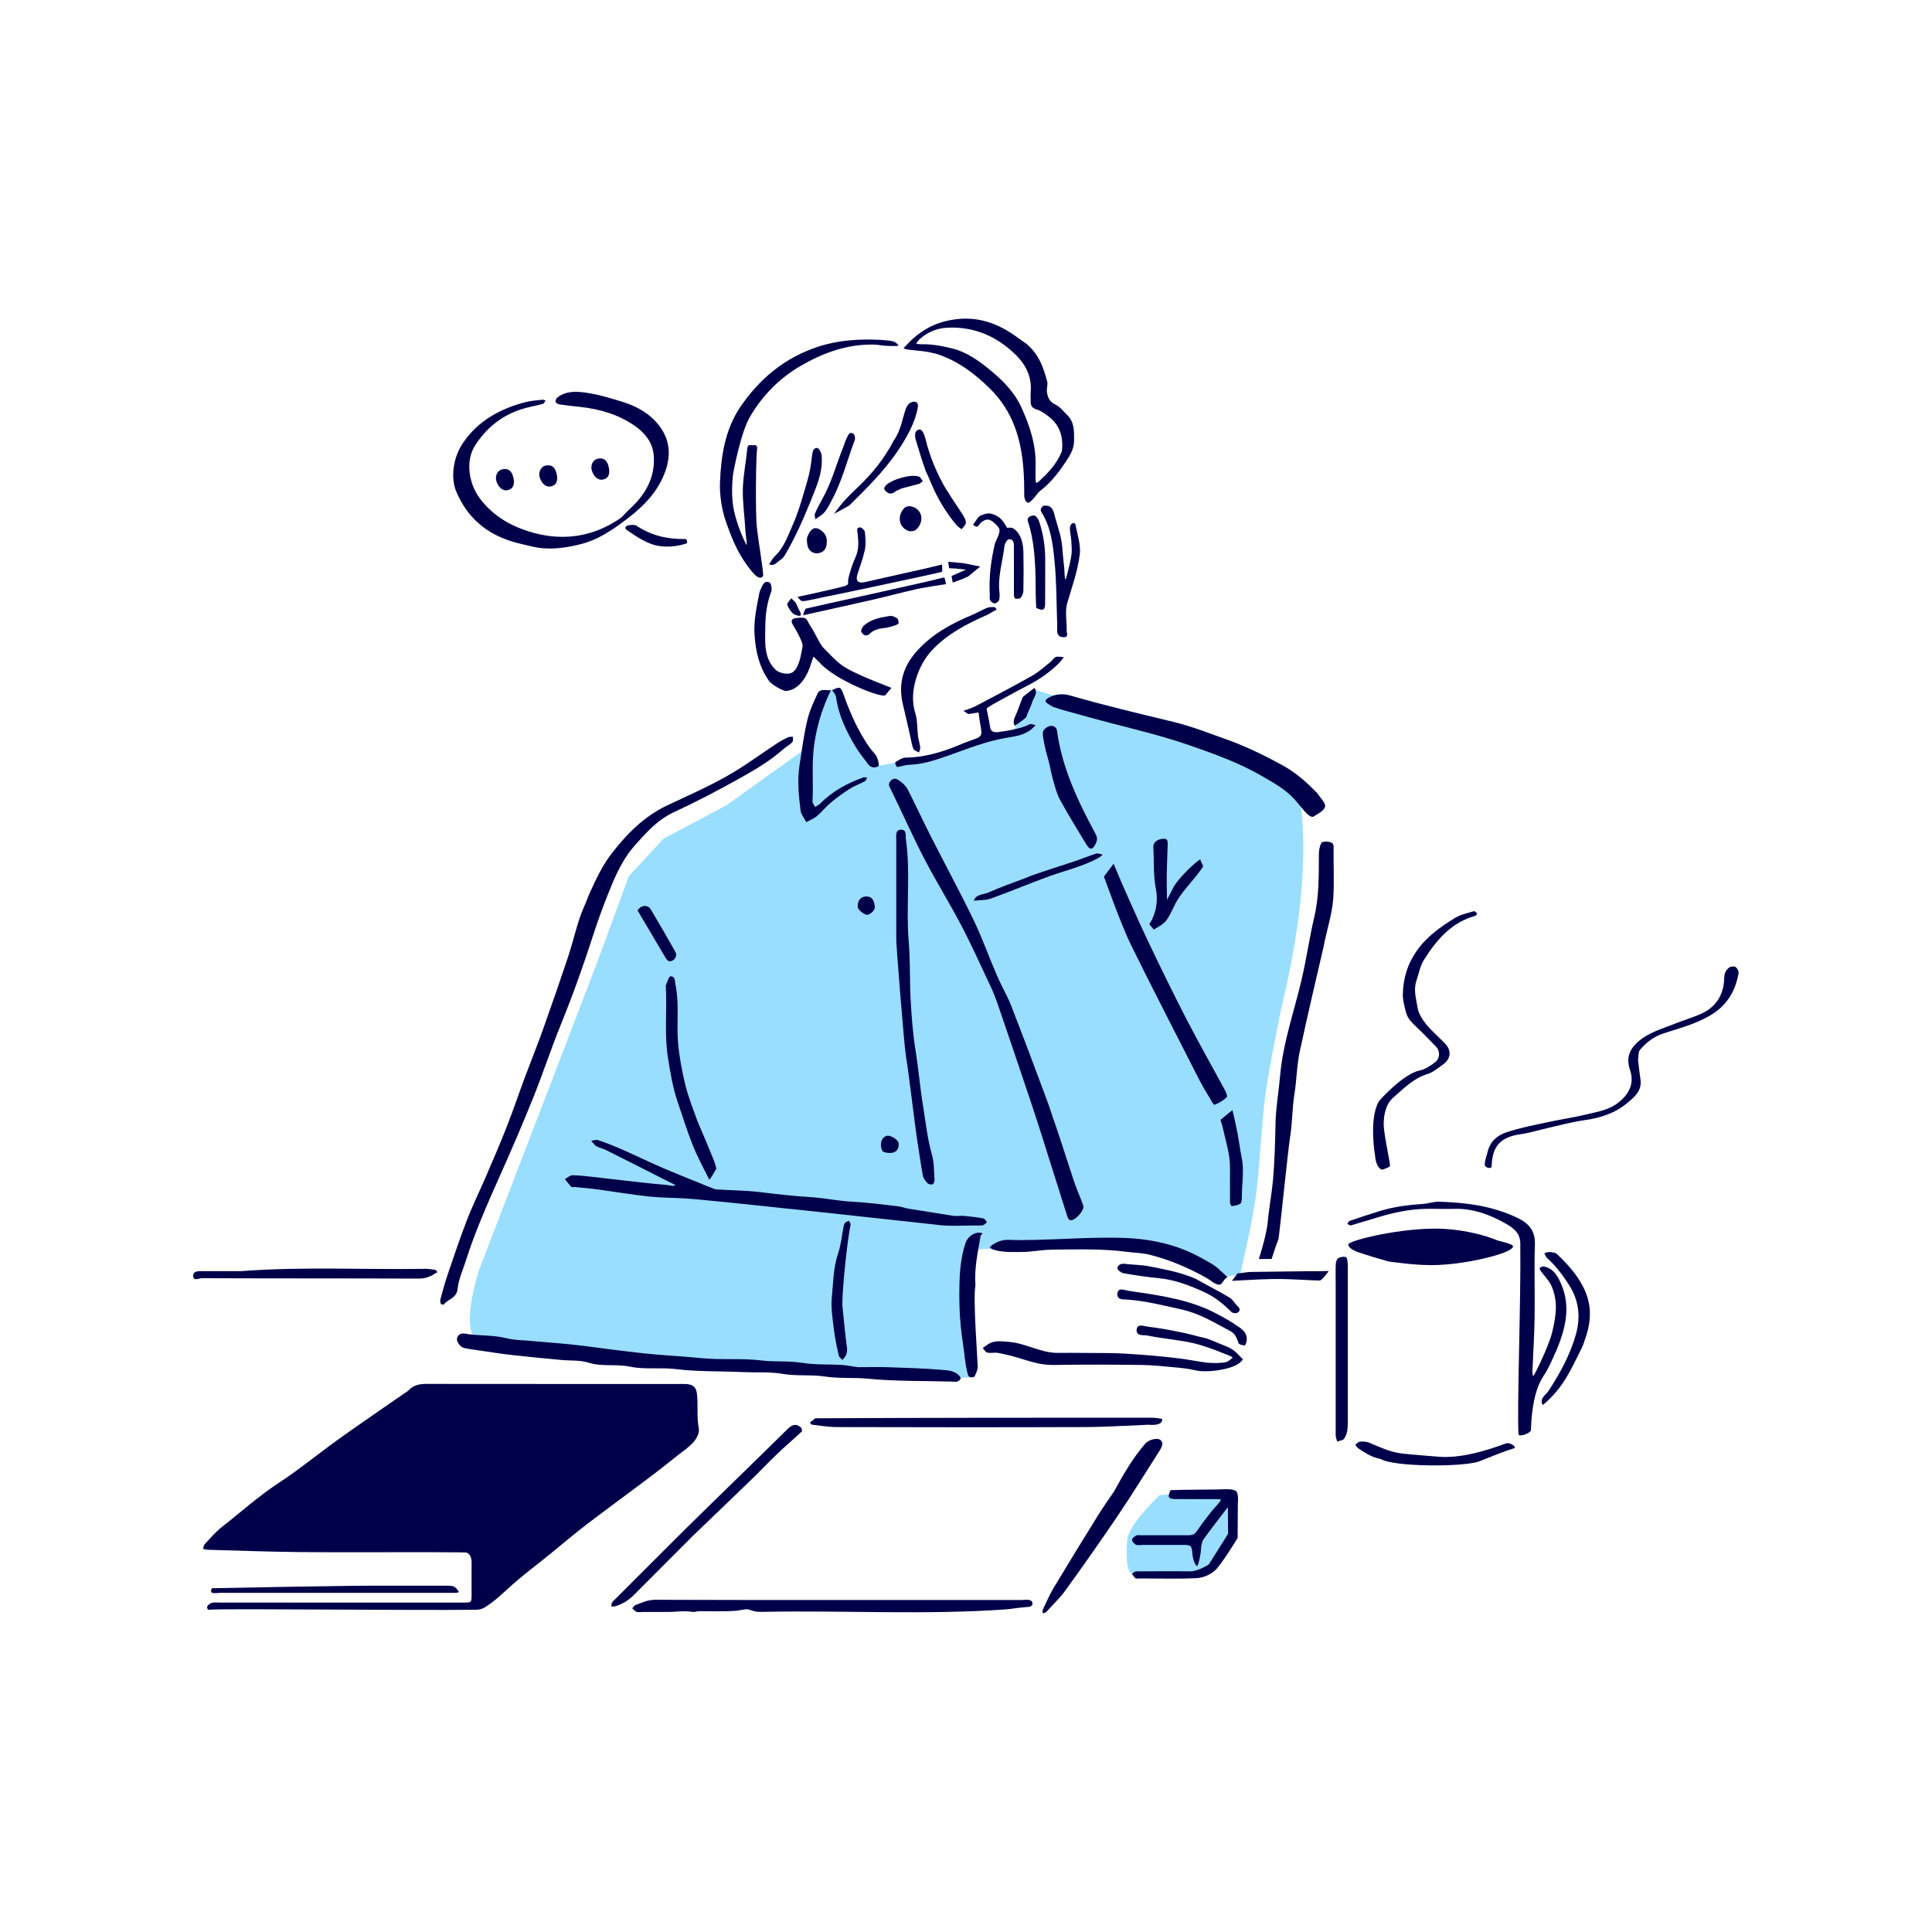 <?xml version="1.0" encoding="utf-8"?>
<svg xmlns="http://www.w3.org/2000/svg" viewBox="0 0 2000 2000">
  <g>
    <g>
      <g>
        <path d="M1344.6,818.2c9.7,59.2,4,133.8-18,224.7,0,0-12.9,62.1-16.7,90.3-3.5,26-6.2,79.6-9.9,105.6-4.3,31-16.2,80.5-16.2,80.5l-19.9,3.2-55.1-27.8-71.3-8.1-124.8,6.7-8.7,1.1,2.2,131.4-25.7,1.2-181.4-10.6-242.2-16.7s-60.2-2.6-67.8-18.2c-9-18.4,6.7-66.6,6.7-66.6l65-169.1,56-145.9,34.2-92.9,35.9-38.8,65.3-34.7,77.6-55.6,23.3-63.7,13.8.7,20.6,49.8,22.2,28,26.5-5,29-2.5,38.1-15.5,27.7-8.1,19-6.8,22.2-40.4,60.2,18,106,29.4,73.9,40.4,32.5,15.8Z" fill="#9adeff" fill-rule="evenodd"/>
        <path d="M1200.4,1547.7l76.1-5.4.7,46.6-32.5,40s-59.9,6.4-73.2.1c-6.5-3.1-5.6-26.5-4.3-36.2,2.3-16.1,33.3-45.1,33.3-45.1Z" fill="#9adeff" fill-rule="evenodd"/>
        <g>
          <path d="M1056.4,556c-.8-1.8-3-5.9-6.8-8.6-3-2.2-6.9-.5-7.3-1.2-4-8.1-8.2-11.6-13.6-13.6-5.4-2-7.8-1.1-13.6,1.1-2.5.9-5.8,6.9-7.6,9.2-.6.7,3.1,2.8,4.2,2.2,1.4-.7,2.4-2.9,3.7-4,5.1-4.3,8.8-4.3,13.6,0,6.8,6.1,7.1,7.6,3.1,16.5-.9,2.1-2,4.2-2.5,6.4-3.8,16.9-6,34-5,51.3.1,2-.4,4.4.4,6,.8,1.6,3,3.3,4.6,3.3s4.1-1.8,4.6-3.3c.8-2.6.7-5.7.4-8.5-1.8-16.3,3.4-31.7,5.2-47.6.3-2.6,2.9-6.9,4.6-7,4.6-.3,5.4,3.8,5.2,7.8-.1,3.3,0,6.6,0,9.9,0,13.2,0,26.5,0,39.7,0,1.4.7,4,1.4,4.1,1.8.3,4.7.2,5.6-.9,1.6-2,2.8-4.9,2.8-7.4.3-13.7.3-27.3,0-41-.1-4.6-1.3-10.7-3-14.5Z" fill="#00004a"/>
          <path d="M1021.6,636.8c3-1.9,5.4-3.1,7.7-4.4.9-.5,1.7-1,2.5-1.5-.9-.9-1.7-2.5-2.6-2.5-2.5,0-5.3,0-7.5.9-5,2-9.6,4.8-14.5,6.9-21.9,9.1-42.3,20-58.4,38.2-14.7,16.6-19.1,34.7-13.9,55.8,2.8,11.3,5.2,22.6,7.8,33.9.9,3.8,1.3,7.8,2.9,11.2.8,1.7,3.8,2.5,5.8,3.7.4-1.9,1.4-3.8,1.2-5.6-.5-3.8-1.8-7.6-2.3-11.4-1-7.9-.4-16.3-2.8-23.7-7.2-22.1,3.1-50.2,17.5-65.4,16-16.8,35.4-26.9,56.7-36.3Z" fill="#00004a"/>
          <path d="M900.5,655.9c4.6-4.5,10.3-5.3,17.4-6.1,3.8-.8,6.4-1.6,8.9-2.5,1.3-.5,3.3-1.3,3.4-2.1,0-1.7-.3-4.3-1.5-5.1-2.1-1.4-5.1-2.9-7.5-2.5-9.5,1.6-19.2,3.2-26.8,9.9-1.7,1.5-3.5,5.2-2.8,6.6,1.8,3.5,5.5,5.2,9,1.8Z" fill="#00004a"/>
          <polygon fill="#00004a" points="981.6 581.6 982.5 588.2 988.5 588.5 1000 589.7 985 596.3 986.3 603.1 996.5 599.3 1002.3 596.7 1014.7 586.5 997.4 583 981.6 581.6"/>
          <path d="M896.5,928c-8.1.6-8.8,7.7-8.6,10.9.2,3.2,6.8,8,9.8,8.1,2.9,0,8.1-4.7,7.9-7.8-.2-3.2-1.1-11.7-9-11.1Z" fill="#00004a"/>
          <path d="M947.4,610.1c9.5-2.1,31.8-5.4,31.8-5.4,0,0-.9-7.3-2.2-6.9-15.8,4.4-132.2,29.6-142.7,32.2-1.2.3-3,6.9-3,6.9,0,0,53.7-11.8,75.6-16.9,13.5-3.1,26.9-6.8,40.5-9.8Z" fill="#00004a"/>
          <path d="M945,524.7c-4.5-1.5-7.6-.2-9.1,1.5-7.4,7.9-5.6,20.1,5,23.5,2.2.7,5.8,0,7.4-1.4,8.3-7.5,7.2-20-3.3-23.6Z" fill="#00004a"/>
          <path d="M951.5,493.5c-7.7-3.3-28.7,2.8-34.5,9.1-3.1,3.4-1.2,5.1,1.2,6.9,3.1,2.4,6.1,1.6,9.7-1.4,2.6-.8,3.8-2,5.2-2.4,6-1.7,12-3,17.9-4.7,1.6-.4,2.8-1.9,4.2-2.9-1.2-1.6-2.1-3.9-3.6-4.6Z" fill="#00004a"/>
          <path d="M937.8,869.1c-.6-4.3,1.1-10.6-5.3-10.2-5.9.3-4.7,6.5-4.7,10.8,0,34.7,0,69.5,0,104.2,0,4.2,8.1,108.9,10.1,119.9,2.6,14.6,9.8,76.5,12.2,90.4,1.8,10.9,3.1,21.8,5.2,32.6.5,2.9,2.7,5.6,4.7,7.9,1.1,1.2,3.8,1.8,5.4,1.3,1.1-.3,2.2-3,2-4.6-.6-8.8-.3-17.9-2.7-26.2-4.7-16.6-6.5-33.8-9.2-50.6-3.1-18.7-4.6-37.7-7.6-56.4-2.8-16.9-4.1-34.1-5.1-51.3-1.2-20.7-.4-41.4-2.1-62.3-3-35.1,2.1-70.5-2.9-105.6Z" fill="#00004a"/>
          <path d="M917.3,1176c-8,3.2-5.3,14.9-3.1,16.2,2.2,1.3,16.9,4.6,16.1-8.4-.3-4.2-9-9.4-13-7.8Z" fill="#00004a"/>
          <path d="M787.5,610c-.5,1-1.1,2.1-1.3,3.2-2.8,14.5-6.1,28.9-5.1,43.9,1.1,17.1,4.7,33,14.7,47.4,3.6,5.2,15.8,11,17.7,10.8,19.2-1.2,26.2-28.7,26.2-28.7l2.4-6.9s5.2,5,6.9,6.8c16.1,17.8,64.8,37,67.7,33,1.9-2.6,4.1-4.9,6.2-7.4-3.6-1.7-40-14.6-52.4-24.2-7.5-5.8-12.6-11.9-18.8-18-5.6-7.7-8.3-15.6-13.3-22.7-1.7-2.4-2.6-6.1-4.9-7.1-2.7-1.2-6.5-.6-9.8-.2-4.6.6-5.2,3.2-2.8,7,2.8,4.6,5.4,9.3,7.6,14.2,1.3,2.8,2.8,6.2,2.2,8.9-1.1,4.6-2.6,19.4-9.2,25.2-5.2,4.5-15.4,1.2-18.3-1.6-9.6-9.2-11.2-20.6-11.1-33.9.1-17.3,0-30.5,6.3-47.3,1-2.7-.1-8.8-1.9-9.5-5.6-2.4-7.1,3.1-9,7Z" fill="#00004a"/>
          <path d="M846.4,463.8c-4.3-.5-5.2,3.2-5.7,7.4-1,8.5-2.2,17.1-4.6,25.4-4.6,15.8-8.9,31.9-15.5,46.9-5,11.1-8.9,23.3-18.4,32.1-2.5,2.3-4,5.7-6,8.5,5,2.4,7.7-1.8,11-4,2-1.3,4-3.2,5.2-5.2,9.7-16.5,17.7-33.9,25.2-52.4,2.1-4.6,3.4-8.6,5-12.4,5.1-12.5,9.3-25.1,7.9-38.8-.3-2.7-2.5-7.2-4.2-7.4Z" fill="#00004a"/>
          <path d="M846.6,572.7c5.4-.6,8.4-3.8,9.1-9.1.9-7-.9-11.4-6.5-15.1-7.5-5-11.1,1.7-13.3,6.9-1.2,2.6-.4,6.6,0,9,.7,5.4,5.6,8.9,10.8,8.4Z" fill="#00004a"/>
          <path d="M980.1,507.7c-9.9-16.5-17.3-34.2-21.9-52.8-1.2-5-3.6-11.3-7.1-10.2-5.7,1.9-3.8,8.6-2.2,13.7,2.9,9.5,5.8,19.1,9.4,29.2,2.4,4.9,4.1,9.1,5.9,13.3,6.5,15.5,15.1,29.7,25.9,42.6,1.4,1.7,3.5,2.9,5.3,4.4,1.5-2.1,4.1-4,4.4-6.3.3-2.4-1.1-5.3-2.4-7.5-5.6-8.9-11.7-17.4-17.1-26.4Z" fill="#00004a"/>
          <path d="M943.5,416.4c-2.4.8-4.7,3.7-5.6,6.2-3.9,10.8-5.1,22.6-12.6,33.3-9.8,18.8-22.3,34.2-36.9,48.1-5.1,4.9-10.2,9.8-14.9,15-3.7,4.1-6.8,8.6-10.2,13,5.2-2.8,10.4-5.6,15.5-8.5,1-.6,1.8-1.7,2.7-2.6,20.2-19.7,39.9-39.9,54.4-64.4,6.3-10.6,11.7-21.7,14.1-33.9,1.1-5.6-1.3-8-6.6-6.2Z" fill="#00004a"/>
          <path d="M907.8,783.7c-1.8-3.5-5-6.2-7.3-9.4-12.1-17.1-20.4-36-27.4-55.7-2.8-7.8-3.7-8.1-11.8-4.1,1.9,2.4,3.9,4.7,4.2,7.2,2.5,18.7,10.6,35.3,20.1,51.2,3.8,6.4,8.7,12.1,13.1,18.2,2.9,4,7.3,4,10.7,2,1-.6-.3-6.5-1.7-9.4Z" fill="#00004a"/>
          <path d="M1014.7,1276.1c-6-.7-12.8,4.1-14.9,9.9-5.9,16.7-6.6,34.5-6.7,51.5-.2,17.8,1,35.9,3.8,53.9,1.7,10.9,2.2,22,5.4,32.6.6,2.1,5.8,2.6,6.8.4,1.5-3.1,3.1-6.6,3-9.9-.4-12.9-5-70.8-2.3-83.8-1.4-18.2,2.6-34.7,5.3-51.2.2-1.3,4.2-2.9-.4-3.4Z" fill="#00004a"/>
          <path d="M699.3,1019.7c-.8-4,0-9.1-5.2-9-1.7,0-3.3,6-4.8,9.2-.3.7,0,1.6,0,2.5,1.3,24-1.7,48.1,2.1,72.2,2.5,15.9,5.1,31.5,10.3,46.7,5.1,14.9,9.7,29.9,15.5,44.4,4.8,12,11.1,23.5,16.9,35.2.6,1.3,7.5-11.2,7.5-11.2,0,0-1.5-5.9-2.7-8.7-5.3-13.1-10.7-26.2-16.7-39.9-4.7-13-9.6-25.2-12.7-37.8-3.5-14.4-6.3-29.2-7.6-44-1.7-19.8,1.5-39.9-2.6-59.8Z" fill="#00004a"/>
          <path d="M788,1408.3c-20.5-2.5-41.4-.3-62.3-2.4-19.9-2-40-2.8-60-5-21-2.3-41.8-5.1-62.7-7.8-18.3-2.3-36.7-3.4-55-5.1-7.9-.7-16.1-.7-23.8-2.7-14.1-3.6-28.6-2.2-42.7-4.7-3.9-.7-7.3.5-8.4,4.9-.8,3.2,3.4,9.1,7.3,9.9,5,1.1,10.1,1.8,15.1,2.5,11.7,1.7,23.4,3.6,35.2,4.9,16.7,1.9,33.4,3.4,50.1,5,9.6.9,19.7,0,28.7,2.9,14.2,4.4,28.6,1,42.9,4.1,15.3,3.2,31.4.5,47.4,2.5,23,2.8,46.4,2,69.7,3.1,13.7.6,27.4-.5,41.3,1.9,14.2,2.4,29,.5,43.6,2.7,14.4,2.2,29,.8,43.7,2.2,28.9,2.8,58,2.2,87.1,3,2.1,0,4.6.7,6.1-.2,1.7-1.1,5.2-2.3,1.5-6.1-5-5.1-11.7-5.3-17.4-5.8-19-1.7-38.2-2.1-57.3-2.8-9.5-.3-19,0-29.8,0-6.7-.8-12.1-2.1-17.6-2.4-13.7-.6-27.4,0-41.2-2.2-13.5-2.2-27.4-.6-41.2-2.4Z" fill="#00004a"/>
          <path d="M1018.1,1261.3c-6.6-1.2-13.3-2-20.1-2.6-3.7-.3-7.5.4-11.2-.1-15.1-2.3-30.2-4.9-46.6-7.4-4.2-.8-7.1-2.1-10.2-2.4-15.9-1.8-31.7-4-47.6-4.8-14.4-.7-28.5-3.8-42.7-4.7-17.6-1.1-35.1-3-52.6-5.2-14.8-1.8-29.9-1.8-44.9-2.8-2.2-.1-4.5-1.1-6.6-2-21.2-8.7-42.7-16.9-63.5-26.5-17.4-8-34.6-16.4-52.8-22.5-2.1-.7-4.8.3-7.2.6,1.7,1.9,3.1,4.4,5.2,5.6,2.9,1.7,6.5,2.3,9.6,3.8,20.6,10.3,41.1,20.7,61.6,31.1,3.5,1.8,7,3.5,10.6,5.3-1.2,1.9-6,.1-12.5-.4-13.9-1-35.5-3.8-46.3-4.9-8.3-.9-16.6-2-24.9-2.9-7.6-.8-15.2-1.8-22.7-1.9-2.6,0-5.3,2.6-7.9,4,2.2,2.7,4.3,5.6,6.7,8.1.6.6,2.4,0,3.6.1,7.9.8,15.9,1.4,23.8,2.5,17.6,2.4,35.2,5.4,52.8,7.3,12.4,1.3,25,1.3,37.5,2,27.9,1.6,252.6,26.4,264.4,27.7,11.9,1.2,24,.3,36,.3s5.1.4,7.4-.1c1.8-.4,3.2-2.1,4.8-3.2-1.3-1.4-2.4-3.7-3.8-3.9Z" fill="#00004a"/>
          <path d="M840.5,1474.8c8.3,1,16.7,2.4,25,2.5,85.3.2,170.5.3,255.8,0,22.4,0,44.8-1.5,67.3-2.4,1.6,0,14.6,1.7,14.6-5.7,0-.6-7.1-1.6-10.9-1.6-115.9,0-231.8,0-348.3.6-2.3,1.9-3.9,3.2-5.6,4.5.7.8,1.4,2.1,2.2,2.2Z" fill="#00004a"/>
          <path d="M878.9,1263.7c-1.4.7-3.1,1.1-4,2.1-1,1.1-1.4,2.7-1.7,4.2-1.8,9.2-2.6,18.7-5.6,27.5-5,14.9-5,30.4-6.5,45.6-1.1,11.1.9,22.5,2.2,33.7,1.1,8.9,3,17.7,5,26.5.4,1.7,2.4,3,3.7,4.5,1.2-1.6,5.4-4.4,4.9-11.9-.8-3.8-4.8-42.3-4.9-44.8-.2-17,5.3-68.5,8.5-83.3.2-1.2-1-2.7-1.6-4Z" fill="#00004a"/>
          <path d="M1430.5,1210.7c1,.4,8.3-2.8,8.4-3.5.4-3.7-6.3-31.8-6.5-43-.1-10.3,2.3-21.3,9.8-27.9,10.8-9.4,21-20.1,35.6-24.5,5.7-1.7,10.7-6.2,15.8-9.7,8.3-5.8,9.3-14.5,2.5-21.6-6.5-6.9-14-13-19.9-20.4-4-5-7.9-11.2-8.8-17.3-1.3-9-4.5-17.8-1-27.9,2.5-7.2,3.5-14.7,7.9-21.6,13.1-20.7,28.3-38.5,53.1-45.3.8-.2,1.8-2.3,1.6-2.5-.9-1-2.5-2.5-3.3-2.2-6.6,2-13.7,3.4-19.4,6.9-14.8,9.1-29,19-39.4,33.7-10,14.1-14.5,29.3-14.7,46.1,0,5.4,1.5,10.9,3,17,1.4,5.5,4,9.2,7.6,12.7,8.1,7.7,16,15.6,23.7,23.7,4.4,4.6,4.3,12-.5,15.9-4.8,3.9-10.9,7.8-16.5,8.9-16.6,3.4-41,30.1-42.2,32.1-10.5,18.1-3.8,56.2-3.8,56.2,0,0,.5,11.8,7,14.4Z" fill="#00004a"/>
          <path d="M1085.4,722.3c-2.1,1.3-5.3,3.4-.8,6.1,2,1.2,3.9,2.7,6,3.5,4.7,1.7,9.5,3.1,14.3,4.4,16,4.4,31.9,8.9,48,13,26.1,6.7,52.2,13.2,77.8,22,26.2,9.1,52,18.3,76.1,32.3,11.7,6.8,23.3,13.2,32.6,23.1,4.6,5,8.6,10.6,13.3,15.5,1.7,1.8,5.4,4,6.6,3.3,4.7-2.8,11.3-6.1,12.4-10.4.9-3.6-4.8-9-7.7-13.5-.4-.7-1.2-1.2-1.7-1.8-10.3-10.6-21.2-20.2-34.5-27.5-16.9-9.3-34-17.7-52.7-24.9-20.6-7.2-40.3-15.3-60.8-20.2-35.7-8.6-71.4-17.1-106.7-27.3-6.9-2-15.3-1.7-22.3,2.5Z" fill="#00004a"/>
          <path d="M1094.2,756.4c-.6-4.2-4.7-5.9-8.5-4.5-2.5.9-5.6,3.5-6,5.7-.6,3.7.5,7.8,1.2,11.7,1,5.3,2.3,10.6,4.1,16.5,1.9,6.7,2.8,12.9,4.4,18.9,2.2,7.7,4,15.8,7.7,22.8,8.4,15.6,17.9,30.6,27,45.9,3.8,6.5,6.6,6.9,9.8.7,1.6-3.1,2.7-6,.4-10.4-18.2-33.9-34.9-68.5-40.1-107.3Z" fill="#00004a"/>
          <path d="M1052,739.1c-1.7,4-4.1,7.8-1.5,12.3,3.8-2.7,7.6-5.3,11.2-8.2,1-.9,1.2-2.7,1.8-4.1,1.8-4.2,3.8-8.4,5.2-12.7,1.5-4.6,6.1-8.9,2.1-14.3-3.8,2.9-7.5,5.8-11.9,9.3-2.7,6.4-4.6,12.2-6.9,17.9Z" fill="#00004a"/>
          <path d="M673.6,941.3c-3-5-10.1-4.5-13.6,1.2,10.1,16.9,19.6,33.3,29.3,49.5.8,1.3,2.4,3.1,3.6,3.1,5.2.2,8.7-5.3,6.2-9.8-8.3-14.8-16.8-29.5-25.5-44Z" fill="#00004a"/>
          <path d="M855.5,617.6c13.8-2.7,111.9-23.5,119.4-25.6,1.1-.3.2-7.6.2-7.6,0,0-18.6,4.6-26.3,6.2-17.8,3.8-35.6,8.1-53.4,12-7.2,1.6-9.9-1.4-7.8-8.1,2.7-8.4,5.9-16.7,7.7-25.3,1.2-6,.7-12.4,0-18.5-.2-1.9-3.8-5.1-5.4-4.8-3.5.5-2.5,3.3-2.1,6.6,1,8.2,1.4,16.6-2.3,24.6-2.1,4.7-3.9,9.6-5.3,14.5-.9,3.3-2.2,6.6-2.3,10.1,0,.8.4,2.5-.4,3.3-1.2,1.5-4.1,2-5.6,2.4-14.3,3.7-46.3,10.5-46.3,10.5,0,0,2.9,4.3,5.3,4.4,3.7.1,19.7-3.8,24.7-4.8Z" fill="#00004a"/>
          <path d="M1112.1,891.7c-14.6,4.8-29.2,9.4-44.4,14.7-3.2,1.5-5.7,2.3-8.2,3.3-12.1,4.6-24.5,8.9-36.3,14.2-5.2,2.4-12.6,1.4-15.2,8.5,6.1-.7,12.7-.3,18.3-2.4,20.5-7.4,40.6-16,61.1-23.3,16.6-5.9,33.8-10,49.5-18.4,1.7-.9,3.1-2.4,4.7-3.6-2.3-.4-4.8-1.7-6.8-1.1-7.7,2.4-15.1,5.6-22.7,8.1Z" fill="#00004a"/>
          <path d="M1077.4,545.4c-1.3-4.5-2-8.4-5.6-11.3-1.8-1.4-9.3.5-7.8,5.1,6.3,19.3,7.6,39.6,8,59.8.2,9.9,0,19.8.7,30.3,7,3.4,9.1,2.4,9.2-4.2.2-14.4,0-28.9.1-43.3.2-12.4-1.2-24.4-4.6-36.4Z" fill="#00004a"/>
          <path d="M997.3,735.8l5.1,3.4,10.6-1.7s1.4,10.8,1.7,12c2.4,12.8,2.4,12.8-10.1,17.2-4.3,1.5-8.6,3.2-12.8,5-17.4,7.2-35.3,12.3-54.4,12.6-3.5,0-7.1,2.7-10.4,4.6-.9.5.8,5.2,1.9,5.1,4.2-.6,8.4-2.2,12.6-2.3,14.6-.5,28.2-5.3,41.8-10.1,18.8-6.7,37.4-14.1,57.3-17.6,9.3-1.6,19.3-2.5,27.2-9.2,1.5-1.3,2.9-2.8,4.3-4.2-2.2-.3-5-1.6-6.6-.7-9.2,5.2-30.7,7.7-30.7,7.7,0,0-9,2.4-9.8-4.7-.4-3.4-3.7-19.5-3.7-19.5,0,0,4.8-3.4,6-4,11.8-6.4,23.5-13.1,35.5-19.2,12.8-6.5,24.4-14.5,34.4-24.7,1.5-1.6,2.7-3.5,4.1-5.2-2.8-.1-5.8-1-8.3-.2-2.1.7-3.4,3.5-5.4,5-6.2,4.9-12.1,10.4-18.9,14.3-19.7,11.1-39.8,21.6-59.9,32.2-2.3,1.2-11.5,4.2-11.5,4.2Z" fill="#00004a"/>
          <path d="M818.9,619.3c-.9,2.3-4.6,5-3.9,6.9,1.1,3.2,4.7,8.5,6.8,9.5,2,1,10.4,4.9,6-3.2-1.5-2.7-3.8-8.2-3.8-8.2,0,0-2.8-3.4-5.1-5Z" fill="#00004a"/>
          <path d="M883.1,448.8c-4.4-2.3-4.9,2.1-6.9,5.4-1.5,3.2-2.1,5.8-3.1,8.2-7.3,18-12.2,37-21.8,54.1-2.8,5-5.5,10.1-7.7,15.3-.7,1.6.3,3.8.6,5.8,1.2-.9,2.3-1.9,3.5-2.6,6.8-3.7,9.7-10.4,13.1-16.7,10.8-19.9,16.2-41.9,24.1-63,.7-1.8-.3-5.8-1.7-6.5Z" fill="#00004a"/>
          <path d="M711.4,1498.9c7.3-5.4,13.3-13.5,11.9-20.8-2.2-11.9-.5-23.5-1.8-35.1-.9-7.6-4.6-10.3-13.1-10.3-32.3,0-64.6,0-96.9,0-56.7,0-113.5,0-170.2-.1-7.2,0-13.4,1.3-18.4,6.7-1.3,1.4-3.2,2.2-4.8,3.4-22.8,15.9-45.8,31.5-68.4,47.7-20.2,14.5-39.4,30.4-60.1,44-21.4,13.9-40.2,30.9-60.1,46.5-6.4,5-11.8,11.4-17.4,17.4-1.2,1.2-1.4,3.3-2,5.1,1.5.3,3.1.8,4.6.9,32,.9,63.9,2.1,95.9,2.4,41.4.4,82.8.1,124.2.1s47.1.3,47.1.3c0,0,5.9,0,6.3,9.7,0,12,0,22.8,0,33.5,0,8.6,0,8.7-8.2,8.7-17.4,0-34.8,0-52.2,0-66.7,0-133.3,0-200,0-4.8,0-10-1.3-13.3,4-.6.9.4,3.5,1.5,3.4,15.9-1.5,211.6.9,276.6,0,3.6,0,6.5-.7,10-2.9,10.3-6.5,18.7-15,27.7-23,12.2-10.8,25.4-20.6,38.1-30.9,13.3-10.8,26.4-22,40-32.4,22.6-17.2,45.6-33.9,68.3-51.1,11.7-8.8,23-18.4,34.8-27.1Z" fill="#00004a"/>
          <path d="M1278.8,1543.2c-3.6-2.4-13.2-1.4-19.2-1.3-15.7.3-31.5.1-47.8.7-3.4,7-2.4,9.1,4.3,9.2,13.2.2,26.5,0,39.8.1,3.2,0,7.7-.2,7.8.6.3,1.7-7.4,9.3-8.1,10.3-6.2,7.8-10.5,13.3-17,22.7-2.3,3.3-5.2,3.8-8.6,3.8-15.3-.1-30.6,0-46,0s-5.2-.6-7.4.2c-2,.7-4.6,2.8-4.7,4.5,0,1.7,2.2,4.3,4.1,5.1,2.1.9,4.9.2,7.4.2,13.7,0,27.3,0,41,0,8,0,9.4.4,9.9,8.7.3,4.5,1.6,9.7,4.4,13,1.7,2.1,4.7-14.6,4.5-16.8-.1-2.5,1.1-8.5,2.4-10.3,7.6-10.6,15.7-20.9,23.6-31.3.4-.5,1.9-2.3,1.9-2.3l.2,27.5-20,31.8s-11.6,7.2-19.2,7.1c-18.6-.3-37.3-.1-55.9,0-1.5,0-3,1.6-4.4,2.4,1.2,1.6,2.1,3.6,3.6,4.6,1.2.8,3.2.3,4.8.3,19.5,0,39,.6,58.4-.3,6.5-.3,14-3.4,18.9-7.7,6.5-5.6,23.7-33.9,23.7-33.9l.2-36s1.3-10.5-2.3-12.9Z" fill="#00004a"/>
          <path d="M1203,1493.3c-1.2-4.3-5.9-4.1-9.4-3.3-2.9.7-6.1,2.2-8,4.4-12.8,14.8-22.6,31.6-32.3,49.5-6,8.7-11.6,16.7-16.7,24.9-15.5,25-30.9,50-46,75.2-4.3,7.2-7.6,15-11.2,22.6-.5,1,0,2.4.2,3.6,1.2-.5,2.7-.7,3.5-1.5,6.8-7.5,14.2-14.5,20.1-22.7,18.1-25.1,35.9-50.3,53.2-75.9,15.2-22.5,29.5-45.6,44.1-68.5,1.5-2.4,3.3-6,2.6-8.3Z" fill="#00004a"/>
          <path d="M1369.5,1315.9c-24.8,0-49.4.6-74.3.8-4.6,0-9.4,1.3-14.1,1.5l-5.8,7.7c20.8-1,35.9-2.2,54.5-1.8,12.2.3,24.3,1.2,36.5,1.5,1.7,0,7.9-7.7,9.1-9.7-1.9-.4-4.2,0-6.1,0Z" fill="#00004a"/>
          <path d="M1278.1,1370.7c-8.4-5.5-17.3-10.1-27.2-15-27.4-12-55.6-15.4-83.6-19.6-3.2-.5-10-3.9-10.6,3.2-.6,7,7.5,5.7,10.4,6,19.3,1.5,37.9,6.2,56.6,10.4,18.3,4.1,34,13.8,50.2,22.4,5,2.7,6.5,7.5,8.3,12.4.5,1.4,4,2.1,6.2,2.3.6,0,1.9-2.8,2.1-4.5,1.3-9.6-6.2-13.4-12.5-17.5Z" fill="#00004a"/>
          <path d="M227,1648.9h231.1c4.6,0,9.1,0,13.7,0,1.1,0,2.2-.5,3.4-.8-.6-.9-1.3-1.7-1.9-2.6-2.6-4.1-6.6-4-10.8-4-31.9.1-63.8-.2-95.7.1-48.9.6-97.9,1.6-146.8,2.5-1.7,0-2.1,4.3-.4,4.8,2.3.6,4.9.1,7.4.1Z" fill="#00004a"/>
          <path d="M716,1591.1c21-20.2,41.5-39.7,61.8-59.4,9.2-8.9,18-18.3,27.3-27.1,8.1-7.8,16.8-15.1,25-22.8.5-.5-.2-3.5-1.2-4.3-5.5-4.5-9.6-2.2-14.2,2.4-34.5,34.1-69.5,67.8-104,101.8-24.7,24.4-49.1,49.1-73.7,73.6-1.2,1.2-2.6,2.2-3.4,3.6-.7,1.2-.5,2.8-.7,4.2,1.4-.1,2.9,0,4.2-.4,7.7-2.2,14.1-6.5,19.7-12.2,19.5-19.6,39.1-39.2,59.3-59.4Z" fill="#00004a"/>
          <path d="M1059.3,1656.3c-1.7,0-3.3,0-5,0h-178.7c-66.6,0-132,.1-197.4-.2-7.6,0-13.7,2.9-20.2,5.4-1.4.5-2.4,2.2-3.5,3.4,1.5,1.3,2.8,3.1,4.5,3.7,1.8.6,4.1.1,6.2.1,8.7,0,17.4,0,26.1,0,8.4,0,16.8-1.5,25.3-.1,2.3.4,4.7-.7,7.1-.7,7,0,13.9.1,20.9.1,5.6,0,11.1-.1,16.7-.5,5.2-.3,11.2-2.7,15.4-.9,5.7,2.5,11.1,2,16.5,1.9,82.4-1.4,164.9,3.3,247.2-2.4,6.7-.5,13.4-1.8,20.1-2.3,3.6-.3,8.7,0,8.3-4.2-.4-4.2-5.7-3.5-9.4-3.4Z" fill="#00004a"/>
          <path d="M1275.9,1397c-4.5-2.8-9.7-4.5-14.6-6.6-3.9-1.7-7.7-3.3-12.8-5-9.1-2-16.9-4.4-24.8-6-11.9-2.4-23.8-4.7-35.9-6.1-3.5-.4-10.2-3.4-11.1,2.7-1.1,7.7,7.5,5.8,11,6.5,16.1,3.4,32.8,4.4,48.9,8.2,12.6,3,38.1,13.2,38.9,14.1,2.2-.3-4,5.1-7.5,5.6-12.8,1.5-21,.1-36-2.5-19.3-3.4-66.4-7.2-84.1-7.2-18.1,0-34.5-.4-52.7-.2-17.6.2-32.7-9.8-50.1-11.3-8.6-.7-16.3-2.3-23.6,3.3-1.4,1.1-2.8,2-4.2,3,1.6,1.6,2.9,4.3,4.7,4.7,3.6.8,7.5-.3,11.1.3,6.8,1.3,13.6,2.9,20.3,4.9,12,3.6,23.7,7.8,36.6,7.6,30.6-.5,61.2-.4,91.8,0,11.2.1,22.5,1.4,33.7,2.4,7.5.7,15,1.4,22.3,3.2,11.6,2.8,43.2-.8,48.8-11.5-3.2-3.1-7-7.6-10.7-10Z" fill="#00004a"/>
          <path d="M1612.1,1298.4c-1.7-1.7-5-2-7.7-2.3-1.8-.2-3.8.7-5.7,1.1.9,1.7,1.4,3.9,2.7,5,9.1,8.1,16.2,17.7,22.8,27.9,10.3,15.9,12.2,33.1,7.2,51.1-5.9,21.4-16.6,40.5-28.6,59-2.6,4-9.5,7.3-5.8,14.3,2.3-1.7,12-9.9,20.3-22,8.7-12.6,16.1-29.4,20.5-37.8,1.8-4.3,2.9-7.9,4.1-11.6,5.7-17.5,5.7-34.2-3.2-51.3-6.8-13.2-16.4-23.5-26.8-33.5Z" fill="#00004a"/>
          <path d="M1797,1001.2c-1.6-1-4.9-.9-6.5.1-3.8,2.6-5.5,6-5.6,11.3-.4,17.2-8.5,30.2-24.6,37.2-8.8,3.8-18,6.5-26.9,10.1-13.6,5.4-27.9,9.2-39,19.7-8.5,8.1-10.8,16.8-7,28,4.6,13.6-.5,24.7-12.2,33.9-9.7,7.6-21.2,9.3-32.3,12-13.6,3.3-27.6,5.3-41.3,8.3-14,3-28.2,5.7-41.7,10.2-9.4,3-17.3,9.3-19.8,20-1.1,4.5-3,9-3.1,13.5,0,3.6,7.6,5.2,7.2,1.4,0-.4,0-.8,0-1.2,1.1-20,9.7-28.7,30.1-31.6,9.2-1.3,18.1-4.2,27.2-6.2,12.9-2.9,25.7-6.5,38.7-8.3,16.2-2.2,31.2-7,43.7-17.3,7.6-6.2,16.2-12.9,14.3-25-.9-6.3-1.7-12.6-2.5-20.1.6-4.3.2-8.2,1.9-10.3,6.7-7.9,14.5-14,25-17.3,16.3-5.3,33.1-9.7,48.1-18.6,16.9-10,25.8-24.9,29.1-43.7.3-1.8-1.3-4.9-2.9-6Z" fill="#00004a"/>
          <path d="M1610.5,1399.7c9.6-22.8,16.2-46.1,5.6-70.5-3.6-8.4-8.1-16.3-18.2-18.2-1.2-.2-2.9.8-4,1.6-.3.2.4,2.2,1,3.1,3.7,5.1,8.6,9.7,11.1,15.3,6.8,15.7,5.3,29.6.8,48.1-3.6,14.8-18.3,44.5-19.7,45.7-.3-1.5-.8-3.1-.8-4.6.8-18.7,2-37.4,2.3-56.1.4-25.2-.5-50.5.3-75.7.5-13.7-5.7-21.6-17.1-27.2-25.9-12.7-53.8-16.4-82.2-17.2-5.4-.2-10.9,1.9-16.4,2.3-15.4,1-30.6,2.9-45.3,7.5-10.2,3.2-20.5,6.5-30.6,10-1.1.4-1.7,2-2.6,3.1,1.3.6,2.8,1.9,3.8,1.6,9.6-2.7,19.1-5.8,28.7-8.6,15.9-4.7,32-8.2,48.6-8.5,9.5-.2,19,.3,28.5,0,19.8-.8,37.8,5.8,54.5,15.3,7.1,4.1,14.9,9.2,15,20.3.8,58.1-3.4,165.1-1.9,197.5.2,3.8,12.8-.9,12.9-4.1.6-18.7,3.3-41.4,13-55.9,5.1-7.6,8.8-16.2,12.4-24.6Z" fill="#00004a"/>
          <path d="M1437.3,1305.9c7.7.8,29.8,4.5,51.7,3.6,24.3-1,48.6-6.9,56.1-9,5.4-1.5,21.3-6.2,21.2-10.4,0-2.5-14-5.1-16.6-6.2-8.9-3.9-36.8-12.8-68.3-12-40.6,1-85.5,12.8-85.6,16.3-.2,4.2,7.8,7.3,11.7,8.6,10.6,3.5,17.9,5.7,29.7,9Z" fill="#00004a"/>
          <path d="M1558.7,1494.3c-20.3,7.5-44,14.7-66.1,13.9-4.6-.2-40-3.2-42.7-3.7-12.3-1.9-21.4-6.4-32.7-11.1-2.8-1.2-6.3-1.2-9.4-1-1.7.1-3.2,2.1-4.8,3.2.9,1.2,1.6,2.7,2.8,3.5,7.1,4.7,14.1,9.6,23.5,11.2,13.6,8.5,86.5,8.4,101.9,2.5,15.3-5.9,24.2-9.9,36.3-13.6,2.9-.9-4-6.6-8.7-4.9Z" fill="#00004a"/>
          <path d="M1395,1307.5c0-2.2-.6-6-1.6-6.2-2.5-.6-5.8-.2-8,1.1-1.6.9-2.5,4-2.6,6.1-.3,6.2-.1,12.4-.1,19.8,0,53.3,0,105.3,0,157.4,0,2.2,1,4.4,1.5,6.6,2.5-.9,6.1-1.2,7.3-3,2-3.1,3.3-7.1,3.5-10.8.5-8.2.2-16.5.2-24.8,0-48.7,0-97.5,0-146.2Z" fill="#00004a"/>
          <path d="M1380.3,875.3c.1-5.1-11.5-4.6-12.4-2.8-1.7,3.4-2.6,7.5-2.6,11.3-.1,22.2.3,44.3-4.9,66.2-5,21.2-8,42.9-13,64.2-7.8,33.3-19.4,65.6-22.3,100.1-1.4,16.3-4.4,32.4-4.7,48.9-.4,19.5-.9,39.1-2.6,58.5-1.3,14-4.3,29.9-5.5,43.9-1.2,13-9.1,37.7-9.1,37.7h13.2c0,.1,4-13,7-20.4.8-2.1,10.1-93.5,12-105.2,2.7-16.7,2-28.7,4.7-45.9,2.3-14.4,2.3-29.3,5.5-43.8,4.4-20.1,8.8-40.2,13.5-60.2,3.6-15.4,11-47.3,11.1-47.9,2.8-15.4,8.7-33.2,9.9-48.8,1.4-18.5,0-37.2.5-55.8Z" fill="#00004a"/>
          <path d="M529.6,560.4c7.1,2.2,14.3,3.7,21.4,5.4,17,3.9,33,1.7,49.4-2.3,19.1-4.7,34.4-15.4,49.7-27.1,16.1-12.4,29.7-26.3,37.4-45.3,7.2-17.6,6.9-34.8-5.1-50.4-9.4-12.3-22.5-19.8-37-24.4-12.5-3.9-25.2-7.8-38.1-9.7-10.1-1.5-21-2.2-30.1,4.7-1.2.9-2.4,3.1-2.1,4.5.2,1.2,2.4,2.6,3.9,2.8,7.1,1.1,14.2,1.8,21.3,2.6,20.7,2.2,40.4,8,57.5,20.1,9.8,6.9,17.6,16.7,18.8,29.1,1.9,18.6-4.7,34.8-17,48.7-3.6,4-7.6,7.6-12,12.1-2.1,2.1-3.4,3.8-5,5-27.5,19-57.8,24.1-89.8,15.5-22.1-6-41.5-16.5-55.9-35.5-11.7-15.5-15.3-39-5.2-54.9,11.4-17.8,27.1-30.8,47.5-37.5,7.3-2.4,15.1-3.6,22.5-5.6,1.3-.3,2.1-2.2,3.1-3.4-1.1-.3-2.2-1.1-3.3-1-5.9.7-11.9,1-17.6,2.5-26.1,6.8-48.7,19.1-64.4,41.9-10.5,15.2-13.2,36.3-7.2,50.6,11,26.2,30.2,43.2,57.3,51.6Z" fill="#00004a"/>
          <path d="M1160,911.2l-7.2-17.1-10,13.3s17.7,49.9,28,70.8c22.5,45.8,46,91,69.1,136.5,3.8,7.5,7.2,13.5,12.4,21.9,1.6,2.5,3.8,7.4,5,7,4.6-1.6,9.1-4.4,12.7-7.8,1-.9-1-5.6-2.4-8.1-13-24-26.5-47.8-39-72-14.1-27.2-27.5-54.8-40.7-82.5-10.1-21.1-28-62.1-28-62.1Z" fill="#00004a"/>
          <path d="M967.8,365.8c22.3,6.7,40.4,20.2,57,36.5,23.7,23.3,32.4,52.2,34.7,83.9.7,9.5.8,17.4.8,26.9,0,3.5,2.5,8.9,5.3,6.9,2.3-1.6,4.2-3.8,6-6,2.2-2.6,3.1-4.4,5.8-6.4,9.2-6.9,17.6-17.3,24.3-27.3,5.2-7.7,10.2-14.6,10.2-24.5,0-9.8.3-19.3-7.6-26.7-3.6-3.4-6.8-7.8-11.1-9.9-5.7-2.8-8.1-6-9.3-12.4-.8-4.4,1-8.3.2-11.6-3.7-14.4-8.7-28.5-21.4-39.2-3.2-2.4-5.9-4-8.4-5.9-20.8-15.5-42.9-23.8-70-18.8-19.8,3.6-34.4,13.1-47.2,27.3-.6.6-1.2,1.2-1.8,1.8,1,.4,2,1.1,3.1,1.3,9.8,1.4,20,1.5,29.3,4.3ZM951.5,351.6c8.3-7.7,18.2-11.9,29.6-12.4,27.6-1.2,50.8,9,70.3,28,10.5,10.3,16.8,22.8,15.6,38.2-.3,3.3,0,6.6,0,9.9-.2,4.6,1.3,7.1,6.2,8.6,4.7,1.4,9,4.6,12.9,7.7,11.5,9.1,14.8,21.4,13.2,35.5-5.6,13.8-14.7,22.7-24.1,31.5-.7.7-1.7,1-2.6,1.4-.2-1.2-.6-2.3-.6-3.5,0-4.1-.2-8.3,0-12.4,1-22.5-5.8-43.3-15.1-63.3-7.5-16-20.3-28.4-33.7-39.2-11-8.8-22.7-17.2-37.2-20.8-10.9-2.7-21.7-4.8-32.9-4.4-1.6,0-3.1-.4-4.7-.6,1.1-1.5,1.9-3.1,3.2-4.4Z" fill="#00004a"/>
          <path d="M1163.3,1318.1c12.1,2.1,24.2,3.9,36.4,5.1,16.9,1.6,32.1,7.6,47.4,14.6,10.8,5,19.4,12.2,27.7,20.3,1.2,1.2,4.3,1.7,5.8,1,2.8-1.4,4-3.8.8-6.7-3.1-2.8-5.1-7.1-8.5-9.1-11.2-6.7-22.9-12.6-35-19.4-15.7-7-31.8-9.7-47.7-12.9-8.6-1.7-17.5-1.7-26.3-2.7-3.8-.4-7.1,1.4-7.1,4.7,0,1.8,4,4.7,6.5,5.1Z" fill="#00004a"/>
          <path d="M1107.8,545c-.9,3.4,1,10.2,1.2,14.5.2,4.7.8,10.1.2,14.6-.7,5.8-3.3,15.7-3.3,15.7,0,0-2.3,10.1-3,10-.9,0-1-10.8-1.1-11.2-.3-2.4-1.6-14.1-1.7-16.6-1-16.3-3.7-21.6-7.8-36.4-1.7-6.2-2.5-13.4-12.2-12-3.1,2.7-3.5,4.2-1.4,7.6,9.2,14.9,11.2,32.3,12.9,49.1,2.2,21.9,2,44,2.8,66,0,2.1,0,4.1,0,6.2-.2,4.4,1.8,6.9,6.2,7.1,6.2.4,3.5-4.4,3.6-6.9.3-9.5-2-19.6.6-28.4,4.9-16.8,10.8-32.9,13-50.6,1.2-9.7-2.9-22.2-4.5-30.6-.5-2.5-4.4-2.3-5.5,1.8Z" fill="#00004a"/>
          <path d="M1285.6,1239.6c-.2-14.2,2.7-27.5-.3-41.6-1.3-6.1-2.6-16.6-4.7-27.2-2.1-10.8-4.8-21.6-4.8-21.6l-12.4,10.1s1.9,5.6,2.4,8c2.8,13.3,7.7,27.7,7.5,41.4,0,.9-.1,25.5,0,36.3,0,1.3,1.4,3.6,1.8,3.6,3-.5,6.4-.9,8.8-2.5,1.4-.9,1.7-4.2,1.6-6.4Z" fill="#00004a"/>
          <path d="M1032.1,1037.3c9.7,28.3,19.3,56.6,28.8,84.9,5.4,16,10.8,32,15.9,48.1,9.2,28.9,18.2,57.9,27.4,86.8.7,2.2,1.6,5.2,3.3,5.9,4.4,1.9,15.6-10,13.9-14.9-3-8.7-6.9-17-9.8-25.8-6.4-19.3-12.5-38.7-19.3-58.7-3.1-8.3-5.3-16.1-8.1-23.6-12.3-33-24.6-66-37.4-98.8-4.2-10.7-10.1-20.6-14.7-31.2-8.2-19-15.1-38.5-24-57.1-14.2-29.4-29.8-58.1-44.5-87.1-8.2-16.1-15.7-32.4-23.9-48.5-1.6-3.2-4.5-6.1-7.5-8.3-3-2.3-6.6-4.9-10.4-.5-3.2,3.7-.8,6.2.8,9.6,11.5,23.4,22,47.3,34,70.4,12,23.2,25.9,45.5,38.1,68.7,10.7,20.3,20.1,41.3,29.9,62.1,2.8,5.9,5.3,11.9,7.4,18Z" fill="#00004a"/>
          <path d="M1194.4,962.3c5-2.9,10.2-5.7,13.4-10.1,4.4-6.2,7-13.7,10.9-20.2,7-11.6,19.3-23.3,26.6-34.8.8-1.2-3.4-6.4-2.5-7.6-1.9-.2-24,19.5-29.1,30.9-.8,1.9-5.6,11-5.6,11,0,0-.3-12.2-.3-14.3-.2-15.3.6-28.5,1-43.8.1-5-2-5.5-5.8-5-5.5.7-9.5,3.9-9.1,9.2,1,15.8-.3,28,2.9,44,2,10.4.2,24.3-6.9,34.8-.4.6,3.3,4.1,4.4,5.8Z" fill="#00004a"/>
          <path d="M1062,1296c10-.8,18.7-2.3,27.5-2.4,25.7-.2,51.5-1.1,77.1,2.3,7.9,1,16,1.1,23.6,3,20.9,5.3,40.6,13.7,59.4,24.4,4,2.3,7.8,6.1,12,6.6,4,.4,5-6.5,9.3-7.7l-7.7-7c-5.5-5.7-13.2-9.4-20.4-13.4-25.5-14.1-53.5-19.7-82-20.4-29.4-.8-58.9,1.4-88.3,2.1-9.1.2-18.2.4-27.3,0-6.7-.4-12.4,1.5-17.8,5.1-1.1.7-1.9,1.9-2.9,2.8,1.2.7,2.3,1.7,3.6,2.1,10.6,3.5,21.6,2.4,33.7,2.5Z" fill="#00004a"/>
          <path d="M558.7,494.3c2.4,7.3,7,9.6,10.2,9.4,9.9-.9,8.1-10.5,7.1-14.1-1.6-6-4.9-8.8-10.8-7.7-5.7,1-8.1,7.5-6.4,12.4Z" fill="#00004a"/>
          <path d="M622.8,496.6c9.9-.9,8.1-10.5,7.1-14.1-1.6-6-4.9-8.8-10.8-7.7-5.7,1-8.1,7.5-6.4,12.4,2.4,7.3,7,9.6,10.2,9.4Z" fill="#00004a"/>
          <path d="M520.3,485.8c-5.7,1-8.1,7.5-6.4,12.4,2.4,7.3,7,9.6,10.2,9.4,9.9-.9,8.1-10.5,7.1-14.1-1.6-6-4.9-8.8-10.8-7.7Z" fill="#00004a"/>
          <path d="M459.3,1350.5c4.3-5.8,13.4-6.3,14.4-16.3,1-9.7,5.3-19.2,8.4-28.7,9.5-30,22.2-58.7,35-87.4,12.2-27.2,24-54.7,35.1-82.3,10-24.9,18.3-50.4,28.4-75.2,12.7-31.3,24-63,34.3-95.1,5.4-16.8,11.7-33.2,18.4-49.5,6.1-14.7,13.4-29.1,23.9-40.9,11.7-13.1,23.4-26.4,40.2-34.2,22.9-10.7,45.5-22.4,67.6-34.8,16-8.9,32-18.2,45.8-30.5,2.9-2.6,6.6-4.4,9.3-7.2,1.1-1.1.6-3.8.8-5.7-1.7.1-3.6-.2-5.1.5-3.8,1.8-7.6,3.8-11.1,6.1-17.3,11.3-33.9,23.8-51.8,33.9-20,11.3-41.1,20.6-61.9,30.4-24.3,11.4-42.3,29.8-58.3,50.6-9.5,12.3-15.9,26.4-22.8,41.5-3.3,9-7.2,16.5-9.8,24.5-4.5,13.5-7.7,27.4-12.2,40.9-8.5,25.4-17.3,50.8-26.3,76-5.8,16.2-12.3,32.2-18.3,48.3-6.3,16.9-12,33.9-18.6,50.7-6.8,17.4-14.3,34.7-21.7,51.9-6.5,15.1-13.8,29.9-19.7,45.2-7.2,18.6-13.5,37.5-19.9,56.3-2.9,8.4-5.1,16.9-7.5,25.5-.4,1.5-.1,3.3.5,4.7.3.6,2.8,1.1,3.1.7Z" fill="#00004a"/>
          <path d="M450.1,1318.4c.9-.6,1.9-.9,2.9-1.4-.9-.9-1.7-2.4-2.7-2.5-3.5-.6-7.2-1.1-10.8-1-63,1-126.1-2.5-190.2,2.4-14.1,0-26.9,0-39.7,0-4.1,0-9.6-.4-9.6,4.7,0,6.1,5.9,2.6,8.8,2.6,74.9.3,149.9.1,224.8.4,6.3,0,11.5-1.8,16.6-5.1Z" fill="#00004a"/>
          <path d="M650.2,543.8c-1.3.2-4.9,2.6-1.1,5,4.7,3,17,12.6,29.6,15.7,13.5,3.3,27.2-.2,31.9-2,1.4-.5.4-4.6-1.1-4.5-18.1.3-35-3.4-50.3-13.6-2.2-1.5-6.1-1.1-9-.5Z" fill="#00004a"/>
          <path d="M834.6,851.1c3.7-2,7.8-3.6,11-6.2,5-4.2,9.1-9.6,14.2-13.8,6.3-5.3,13-10.2,20-14.6,4.8-3.1,10.3-4.9,15.4-7.7,1.2-.6,1.7-2.6,2.5-3.9-1.4,0-3-.5-4.2,0-16.7,6-32,14.3-44.6,27.1-1.4,1.4-3.5,2.3-5.2,3.4-.9-2.1-2.8-4.2-2.6-6.3,1.1-19.5-1.1-38.9,1.8-58.6,2.9-20,8.6-38.4,17.3-56-5.3.5-11.2-2.2-13.9,3.6-3.9,8.3-7.8,16.7-10.1,25.5-4,15.6-5.8,31.7-8.4,47.6-2.7,16.4-1,31.9.9,47.6.5,4.3,3.9,8.2,6,12.3Z" fill="#00004a"/>
          <path d="M778.4,591.6c3.5,4.4,8.5,9.1,11.5,4.7,1.1-1.6-5.4-38.9-6.6-52.5-1.3-15.2-.8-70.4.4-78.7.4-3-.4-4.9-3.9-4.2-2.3.5-5.7-1.9-6.2,3.4-1.3,13.8-4.2,27.6-4.6,41.4-.4,14.9,1.9,28.7,2.6,43.7,0,1.5,1.8,13.3,1.4,14.9-.8-.8-9.2-17.5-13.2-35.7-2.9-13.4-1.9-28-1.2-35.5.5-5.1,8.4-45.9,17.9-61.9,12.8-21.7,30-39.5,52.6-52.6,23.6-13.6,48-22.4,75.3-21.9,4.2,0,8.7,1.1,12.9,1.3,4.4.2,8.5.3,12.9,0-2.8-5.1-7.6-5.1-11.9-5.6-2.6-.3-5.2-.5-7.7-.6-21.7-1-43,.3-64,7.2-34.2,11.3-60.3,33-80.1,62.1-15.9,23.4-20.1,50.8-21.2,78.6-.5,12.1,1.9,28.2,6,39.8,8,22.8,13.8,35.7,27.1,52.3Z" fill="#00004a"/>
        </g>
      </g>
    </g>
  </g>
</svg>